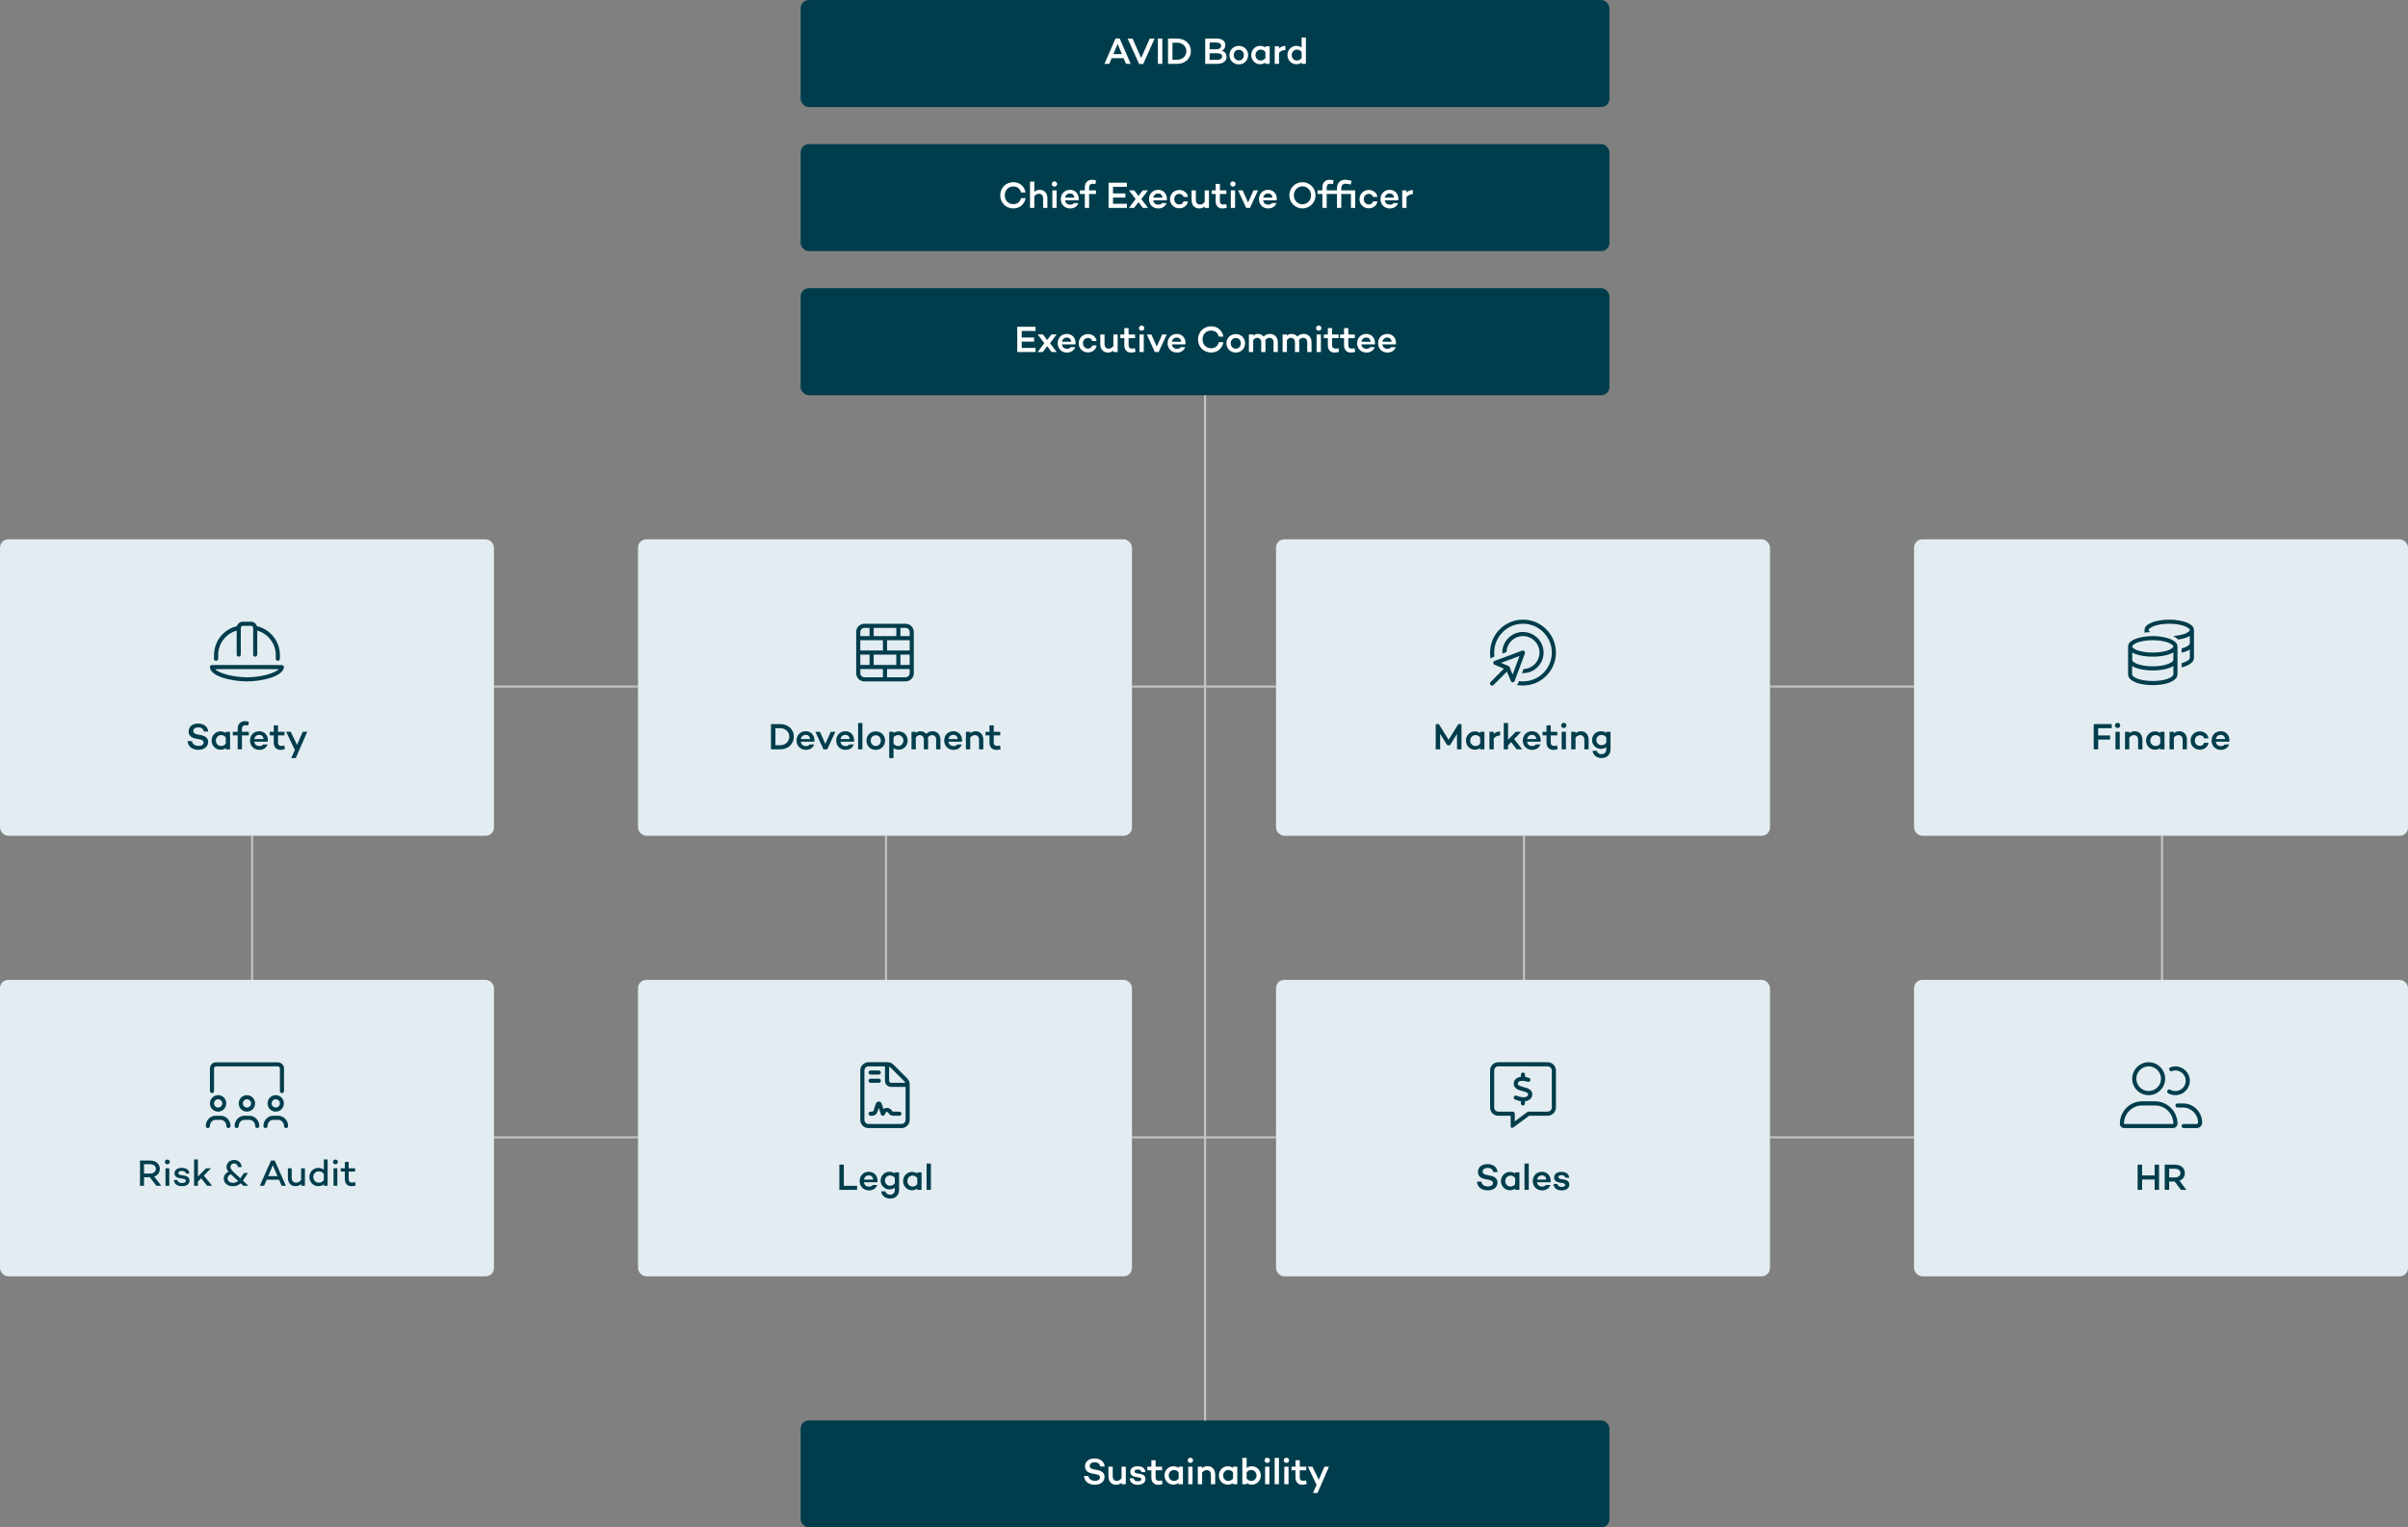 <svg width="1170" height="742" viewBox="0 0 1170 742" fill="none" xmlns="http://www.w3.org/2000/svg">
<rect x="0" y="0" width="1170" height="742" fill="#808080" stroke="none"/>
<rect x="389" y="690" width="393" height="52" rx="4" fill="#003D4C"/>
<path d="M531.763 708.49C529.009 708.49 527.191 710.02 527.191 712.306C527.191 714.124 528.271 715.33 530.647 715.78L532.663 716.176C534.049 716.41 534.463 717.04 534.463 717.688C534.463 718.714 533.563 719.344 532.069 719.344C530.233 719.344 529.045 718.444 528.829 717.004H526.687C526.903 719.632 528.937 721.252 531.943 721.252C534.787 721.252 536.677 719.722 536.677 717.436C536.677 715.474 535.345 714.538 533.005 714.07L531.457 713.764C530.179 713.512 529.477 713.062 529.477 712.126C529.477 711.01 530.431 710.344 531.907 710.344C533.581 710.344 534.391 711.154 534.589 712.378H536.731C536.443 709.426 533.923 708.49 531.763 708.49ZM547.014 712.486H544.944V718.12C544.296 718.93 543.486 719.38 542.73 719.38C541.434 719.38 540.642 718.534 540.642 717.058V712.486H538.572V717.184C538.572 719.65 540.066 721.27 542.298 721.27C543.342 721.27 544.206 720.91 544.944 720.28V721H547.014V712.486ZM548.881 718.12C549.079 720.46 550.879 721.27 552.823 721.27C554.965 721.27 556.567 720.28 556.567 718.462C556.567 716.806 555.325 716.23 554.029 715.996L552.445 715.744C551.527 715.582 551.239 715.186 551.239 714.772C551.239 714.268 551.761 713.854 552.769 713.854C553.741 713.854 554.533 714.232 554.605 715.096L556.531 715.078C556.333 712.756 554.227 712.252 552.769 712.252C550.645 712.252 549.187 713.278 549.187 714.988C549.187 716.536 550.411 717.202 551.707 717.436L553.561 717.742C554.227 717.868 554.587 718.192 554.587 718.642C554.587 719.218 553.885 719.578 552.877 719.578C551.725 719.578 550.969 719.146 550.789 718.138L548.881 718.12ZM564.556 719.128C564.106 719.254 563.584 719.344 563.116 719.344C562.108 719.344 561.496 718.858 561.496 717.724V714.232H564.646V712.486H561.496V709.372H559.426V712.486H557.482V714.232H559.426V717.724C559.426 719.92 560.686 721.27 562.72 721.27C563.458 721.27 563.89 721.198 564.844 720.91L564.556 719.128ZM572.689 712.486V713.08C571.987 712.576 571.105 712.288 570.079 712.288C567.703 712.288 565.795 714.268 565.795 716.752C565.795 719.218 567.703 721.198 570.079 721.198C571.105 721.198 571.987 720.91 572.689 720.406V721H574.759V712.486H572.689ZM570.385 719.398C568.927 719.398 567.865 718.156 567.865 716.752C567.865 715.33 568.927 714.088 570.385 714.088C571.267 714.088 572.095 714.412 572.689 715.294V718.192C572.095 719.074 571.267 719.398 570.385 719.398ZM578.383 710.65C579.103 710.65 579.679 710.11 579.679 709.408C579.679 708.67 579.103 708.13 578.383 708.13C577.663 708.13 577.087 708.67 577.087 709.408C577.087 710.11 577.663 710.65 578.383 710.65ZM577.357 712.486V721H579.427V712.486H577.357ZM586.711 712.216C585.685 712.216 584.821 712.576 584.083 713.188V712.486H581.995V721H584.083V715.33C584.731 714.538 585.541 714.106 586.279 714.106C587.575 714.106 588.367 714.934 588.367 716.428V721H590.437V716.302C590.437 713.836 588.943 712.216 586.711 712.216ZM599.109 712.486V713.08C598.407 712.576 597.525 712.288 596.499 712.288C594.123 712.288 592.215 714.268 592.215 716.752C592.215 719.218 594.123 721.198 596.499 721.198C597.525 721.198 598.407 720.91 599.109 720.406V721H601.179V712.486H599.109ZM596.805 719.398C595.347 719.398 594.285 718.156 594.285 716.752C594.285 715.33 595.347 714.088 596.805 714.088C597.687 714.088 598.515 714.412 599.109 715.294V718.192C598.515 719.074 597.687 719.398 596.805 719.398ZM608.313 712.288C607.287 712.288 606.405 712.576 605.721 713.08V708.22H603.633V721H605.721V720.406C606.405 720.91 607.287 721.198 608.313 721.198C610.689 721.198 612.597 719.218 612.597 716.734C612.597 714.268 610.689 712.288 608.313 712.288ZM608.007 719.398C607.125 719.398 606.315 719.074 605.721 718.21V715.258C606.315 714.412 607.125 714.088 608.007 714.088C609.483 714.088 610.527 715.33 610.527 716.734C610.527 718.156 609.483 719.398 608.007 719.398ZM615.719 710.65C616.439 710.65 617.015 710.11 617.015 709.408C617.015 708.67 616.439 708.13 615.719 708.13C614.999 708.13 614.423 708.67 614.423 709.408C614.423 710.11 614.999 710.65 615.719 710.65ZM614.693 712.486V721H616.763V712.486H614.693ZM621.418 708.22H619.33V721H621.418V708.22ZM625.036 710.65C625.756 710.65 626.332 710.11 626.332 709.408C626.332 708.67 625.756 708.13 625.036 708.13C624.316 708.13 623.74 708.67 623.74 709.408C623.74 710.11 624.316 710.65 625.036 710.65ZM624.01 712.486V721H626.08V712.486H624.01ZM634.587 719.128C634.137 719.254 633.615 719.344 633.147 719.344C632.139 719.344 631.527 718.858 631.527 717.724V714.232H634.677V712.486H631.527V709.372H629.457V712.486H627.513V714.232H629.457V717.724C629.457 719.92 630.717 721.27 632.751 721.27C633.489 721.27 633.921 721.198 634.875 720.91L634.587 719.128ZM645.726 712.468H643.53L640.758 718.84L637.698 712.468H635.466L639.696 721.288L637.968 725.248H640.164L645.726 712.468Z" fill="white"/>
<line x1="585.5" y1="192" x2="585.5" y2="690" stroke="#C4C4C4"/>
<line x1="740.5" y1="406" x2="740.5" y2="476" stroke="#C4C4C4"/>
<line x1="1050.5" y1="406" x2="1050.5" y2="476" stroke="#C4C4C4"/>
<line x1="430.5" y1="406" x2="430.5" y2="476" stroke="#C4C4C4"/>
<line x1="122.5" y1="406" x2="122.5" y2="476" stroke="#C4C4C4"/>
<line x1="240" y1="333.5" x2="310" y2="333.5" stroke="#C4C4C4"/>
<line x1="550" y1="333.5" x2="620" y2="333.5" stroke="#C4C4C4"/>
<line x1="860" y1="333.5" x2="930" y2="333.5" stroke="#C4C4C4"/>
<line x1="240" y1="552.5" x2="310" y2="552.5" stroke="#C4C4C4"/>
<line x1="550" y1="552.5" x2="620" y2="552.5" stroke="#C4C4C4"/>
<line x1="860" y1="552.5" x2="930" y2="552.5" stroke="#C4C4C4"/>
<rect x="930" y="476" width="240" height="144" rx="4" fill="#E3EDF1"/>
<path d="M1049.04 565.76H1046.89V570.998H1040.79V565.76H1038.63V578H1040.79V572.996H1046.89V578H1049.04V565.76ZM1056.66 573.968L1059.68 578H1062.31L1058.98 573.59C1060.56 572.978 1061.57 571.646 1061.57 569.864C1061.57 567.38 1059.57 565.76 1056.82 565.76H1051.8V578H1053.96V573.968H1056.66ZM1053.96 571.97V567.758H1056.75C1058.26 567.758 1059.45 568.568 1059.45 569.864C1059.45 571.178 1058.26 571.97 1056.75 571.97H1053.96Z" fill="#003D4C"/>
<rect x="620" y="476" width="240" height="144" rx="4" fill="#E3EDF1"/>
<path d="M722.686 565.49C719.932 565.49 718.114 567.02 718.114 569.306C718.114 571.124 719.194 572.33 721.57 572.78L723.586 573.176C724.972 573.41 725.386 574.04 725.386 574.688C725.386 575.714 724.486 576.344 722.992 576.344C721.156 576.344 719.968 575.444 719.752 574.004H717.61C717.826 576.632 719.86 578.252 722.866 578.252C725.71 578.252 727.6 576.722 727.6 574.436C727.6 572.474 726.268 571.538 723.928 571.07L722.38 570.764C721.102 570.512 720.4 570.062 720.4 569.126C720.4 568.01 721.354 567.344 722.83 567.344C724.504 567.344 725.314 568.154 725.512 569.378H727.654C727.366 566.426 724.846 565.49 722.686 565.49ZM736.19 569.486V570.08C735.488 569.576 734.606 569.288 733.58 569.288C731.204 569.288 729.296 571.268 729.296 573.752C729.296 576.218 731.204 578.198 733.58 578.198C734.606 578.198 735.488 577.91 736.19 577.406V578H738.26V569.486H736.19ZM733.886 576.398C732.428 576.398 731.366 575.156 731.366 573.752C731.366 572.33 732.428 571.088 733.886 571.088C734.768 571.088 735.596 571.412 736.19 572.294V575.192C735.596 576.074 734.768 576.398 733.886 576.398ZM742.802 565.22H740.714V578H742.802V565.22ZM753.441 573.608C753.423 570.98 751.641 569.216 749.229 569.216C746.565 569.216 744.747 571.142 744.747 573.752C744.747 576.272 746.565 578.27 749.283 578.27C751.227 578.27 752.793 577.208 753.279 575.642H751.065C750.759 576.164 750.165 576.434 749.337 576.434C747.789 576.434 746.961 575.498 746.781 574.292H753.369H753.387C753.423 574.076 753.441 573.914 753.441 573.608ZM749.229 570.98C750.435 570.98 751.191 571.754 751.335 573.014H746.817C747.051 571.844 747.843 570.98 749.229 570.98ZM754.798 575.12C754.996 577.46 756.796 578.27 758.74 578.27C760.882 578.27 762.484 577.28 762.484 575.462C762.484 573.806 761.242 573.23 759.946 572.996L758.362 572.744C757.444 572.582 757.156 572.186 757.156 571.772C757.156 571.268 757.678 570.854 758.686 570.854C759.658 570.854 760.45 571.232 760.522 572.096L762.448 572.078C762.25 569.756 760.144 569.252 758.686 569.252C756.562 569.252 755.104 570.278 755.104 571.988C755.104 573.536 756.328 574.202 757.624 574.436L759.478 574.742C760.144 574.868 760.504 575.192 760.504 575.642C760.504 576.218 759.802 576.578 758.794 576.578C757.642 576.578 756.886 576.146 756.706 575.138L754.798 575.12Z" fill="#003D4C"/>
<rect x="310" y="476" width="240" height="144" rx="4" fill="#E3EDF1"/>
<path d="M416.444 576.056H410V565.76H407.84V578H416.444V576.056ZM426.382 573.608C426.364 570.98 424.582 569.216 422.17 569.216C419.506 569.216 417.688 571.142 417.688 573.752C417.688 576.272 419.506 578.27 422.224 578.27C424.168 578.27 425.734 577.208 426.22 575.642H424.006C423.7 576.164 423.106 576.434 422.278 576.434C420.73 576.434 419.902 575.498 419.722 574.292H426.31H426.328C426.364 574.076 426.382 573.914 426.382 573.608ZM422.17 570.98C423.376 570.98 424.132 571.754 424.276 573.014H419.758C419.992 571.844 420.784 570.98 422.17 570.98ZM434.779 569.486V570.008C434.077 569.504 433.177 569.216 432.151 569.216C429.775 569.216 427.885 571.034 427.885 573.572C427.885 575.822 429.775 577.784 432.151 577.784C433.177 577.784 434.077 577.496 434.779 576.992V578C434.779 579.512 433.825 580.358 432.529 580.358C431.233 580.358 430.387 579.692 430.243 578.72H428.137C428.335 580.79 430.135 582.248 432.529 582.248C435.049 582.248 436.849 580.646 436.849 578V569.486H434.779ZM432.457 576.002C430.981 576.002 429.955 574.76 429.955 573.572C429.955 572.096 430.981 571.016 432.457 571.016C433.321 571.016 434.185 571.34 434.779 572.222V574.778C434.185 575.66 433.321 576.002 432.457 576.002ZM445.693 569.486V570.08C444.991 569.576 444.109 569.288 443.083 569.288C440.707 569.288 438.799 571.268 438.799 573.752C438.799 576.218 440.707 578.198 443.083 578.198C444.109 578.198 444.991 577.91 445.693 577.406V578H447.763V569.486H445.693ZM443.389 576.398C441.931 576.398 440.869 575.156 440.869 573.752C440.869 572.33 441.931 571.088 443.389 571.088C444.271 571.088 445.099 571.412 445.693 572.294V575.192C445.099 576.074 444.271 576.398 443.389 576.398ZM452.305 565.22H450.217V578H452.305V565.22Z" fill="#003D4C"/>
<rect y="476" width="240" height="144" rx="4" fill="#E3EDF1"/>
<path d="M75.967 576H78.343L74.923 571.554C76.579 570.978 77.659 569.628 77.659 567.81C77.659 565.344 75.679 563.76 72.943 563.76H68.029V576H69.973V571.86H72.799L75.967 576ZM69.973 565.542H72.871C74.509 565.542 75.751 566.406 75.751 567.81C75.751 569.214 74.509 570.078 72.871 570.078H69.973V565.542ZM81.325 565.578C81.973 565.578 82.513 565.092 82.513 564.426C82.513 563.76 81.973 563.274 81.325 563.274C80.659 563.274 80.137 563.76 80.137 564.426C80.137 565.092 80.659 565.578 81.325 565.578ZM80.407 567.54V576H82.261V567.54H80.407ZM86.193 573.21L84.465 573.192C84.681 575.424 86.391 576.216 88.389 576.216C90.513 576.216 92.079 575.298 92.079 573.516C92.079 571.878 90.819 571.32 89.541 571.086L87.957 570.834C86.967 570.672 86.643 570.24 86.643 569.79C86.643 569.196 87.237 568.8 88.317 568.8C89.397 568.8 90.207 569.16 90.297 570.078H92.025C91.845 567.864 89.955 567.306 88.317 567.306C86.211 567.306 84.789 568.314 84.789 569.952C84.789 571.482 85.995 572.13 87.291 572.346L89.163 572.67C89.883 572.796 90.297 573.156 90.297 573.66C90.297 574.326 89.541 574.686 88.443 574.686C87.165 574.686 86.391 574.254 86.193 573.21ZM100.623 576H103.053L99.039 571.068L102.513 567.54H100.137L96.159 571.536V563.22H94.287V576H96.159V574.002L97.761 572.382L100.623 576ZM120.693 576L118.029 573.534L118.155 573.354L120.477 569.808H118.515L116.805 572.4L114.699 570.456C112.899 568.818 111.981 568.008 111.981 566.892C111.981 565.866 112.737 565.164 113.763 565.164C114.735 565.164 115.455 565.794 115.599 566.946H117.471C117.237 564.84 115.869 563.49 113.781 563.49C111.657 563.49 110.055 564.876 110.055 566.856C110.055 567.702 110.361 568.386 111.009 569.196C109.641 569.826 108.741 571.014 108.741 572.526C108.741 574.74 110.523 576.252 113.205 576.252C114.681 576.252 115.905 575.748 116.931 574.812L118.227 576H120.693ZM113.223 574.596C111.675 574.596 110.559 573.66 110.559 572.49C110.559 571.572 111.171 570.834 112.161 570.402C112.431 570.672 112.737 570.96 113.079 571.266L115.707 573.678C114.969 574.272 114.105 574.596 113.223 574.596ZM136.825 576H138.895L133.495 563.76H131.677L126.259 576H128.329L129.589 573.066H135.565L136.825 576ZM130.309 571.338L132.577 566.064L134.827 571.338H130.309ZM146.306 567.54V573.192C145.622 574.056 144.758 574.524 143.93 574.524C142.58 574.524 141.734 573.66 141.734 572.112V567.54H139.88V572.22C139.88 574.65 141.356 576.216 143.552 576.216C144.65 576.216 145.568 575.838 146.306 575.172V576H148.16V567.54H146.306ZM157.336 563.22V568.206C156.616 567.648 155.698 567.324 154.618 567.324C152.242 567.324 150.334 569.304 150.334 571.752C150.334 574.236 152.242 576.216 154.618 576.216C155.698 576.216 156.616 575.892 157.336 575.316V576H159.19V563.22H157.336ZM154.888 574.524C153.34 574.524 152.206 573.264 152.206 571.752C152.206 570.258 153.34 569.016 154.888 569.016C155.824 569.016 156.706 569.34 157.336 570.24V573.282C156.706 574.2 155.824 574.524 154.888 574.524ZM162.975 565.578C163.623 565.578 164.163 565.092 164.163 564.426C164.163 563.76 163.623 563.274 162.975 563.274C162.309 563.274 161.787 563.76 161.787 564.426C161.787 565.092 162.309 565.578 162.975 565.578ZM162.057 567.54V576H163.911V567.54H162.057ZM172.522 574.164C172.09 574.344 171.586 574.488 171.082 574.488C170.038 574.488 169.426 573.966 169.426 572.742V569.106H172.558V567.54H169.426V564.426H167.554V567.54H165.556V569.106H167.554V572.742C167.554 574.92 168.706 576.216 170.866 576.216C171.442 576.216 172.054 576.144 172.792 575.874L172.522 574.164Z" fill="#003D4C"/>
<rect x="930" y="262" width="240" height="144" rx="4" fill="#E3EDF1"/>
<path d="M1019.46 353.758H1026.05V351.76H1017.3V364H1019.46V359.284H1025.26V357.286H1019.46V353.758ZM1028.89 353.65C1029.61 353.65 1030.19 353.11 1030.19 352.408C1030.19 351.67 1029.61 351.13 1028.89 351.13C1028.17 351.13 1027.6 351.67 1027.6 352.408C1027.6 353.11 1028.17 353.65 1028.89 353.65ZM1027.87 355.486V364H1029.94V355.486H1027.87ZM1037.22 355.216C1036.19 355.216 1035.33 355.576 1034.59 356.188V355.486H1032.5V364H1034.59V358.33C1035.24 357.538 1036.05 357.106 1036.79 357.106C1038.08 357.106 1038.88 357.934 1038.88 359.428V364H1040.95V359.302C1040.95 356.836 1039.45 355.216 1037.22 355.216ZM1049.62 355.486V356.08C1048.92 355.576 1048.03 355.288 1047.01 355.288C1044.63 355.288 1042.72 357.268 1042.72 359.752C1042.72 362.218 1044.63 364.198 1047.01 364.198C1048.03 364.198 1048.92 363.91 1049.62 363.406V364H1051.69V355.486H1049.62ZM1047.31 362.398C1045.86 362.398 1044.79 361.156 1044.79 359.752C1044.79 358.33 1045.86 357.088 1047.31 357.088C1048.2 357.088 1049.02 357.412 1049.62 358.294V361.192C1049.02 362.074 1048.2 362.398 1047.31 362.398ZM1058.86 355.216C1057.83 355.216 1056.97 355.576 1056.23 356.188V355.486H1054.14V364H1056.23V358.33C1056.88 357.538 1057.69 357.106 1058.43 357.106C1059.72 357.106 1060.51 357.934 1060.51 359.428V364H1062.58V359.302C1062.58 356.836 1061.09 355.216 1058.86 355.216ZM1068.88 362.326C1067.4 362.326 1066.43 361.192 1066.43 359.752C1066.43 358.312 1067.4 357.178 1068.88 357.178C1069.94 357.178 1070.73 357.772 1070.93 358.672H1073.06C1072.79 356.674 1071.04 355.288 1068.88 355.288C1066.32 355.288 1064.36 357.214 1064.36 359.752C1064.36 362.272 1066.32 364.198 1068.88 364.198C1071.04 364.198 1072.79 362.83 1073.06 360.814H1070.93C1070.73 361.732 1069.94 362.326 1068.88 362.326ZM1083.25 359.608C1083.23 356.98 1081.45 355.216 1079.04 355.216C1076.38 355.216 1074.56 357.142 1074.56 359.752C1074.56 362.272 1076.38 364.27 1079.09 364.27C1081.04 364.27 1082.6 363.208 1083.09 361.642H1080.88C1080.57 362.164 1079.98 362.434 1079.15 362.434C1077.6 362.434 1076.77 361.498 1076.59 360.292H1083.18H1083.2C1083.23 360.076 1083.25 359.914 1083.25 359.608ZM1079.04 356.98C1080.25 356.98 1081 357.754 1081.15 359.014H1076.63C1076.86 357.844 1077.65 356.98 1079.04 356.98Z" fill="#003D4C"/>
<rect x="620" y="262" width="240" height="144" rx="4" fill="#E3EDF1"/>
<path d="M710.109 351.76H708.561L703.845 359.374L699.129 351.76H697.581V364H699.759L699.723 356.476L703.197 362.038H704.511L707.931 356.548V364H710.109V351.76ZM719.175 355.486V356.08C718.473 355.576 717.591 355.288 716.565 355.288C714.189 355.288 712.281 357.268 712.281 359.752C712.281 362.218 714.189 364.198 716.565 364.198C717.591 364.198 718.473 363.91 719.175 363.406V364H721.245V355.486H719.175ZM716.871 362.398C715.413 362.398 714.351 361.156 714.351 359.752C714.351 358.33 715.413 357.088 716.871 357.088C717.753 357.088 718.581 357.412 719.175 358.294V361.192C718.581 362.074 717.753 362.398 716.871 362.398ZM725.787 355.486H723.699V364H725.787V358.708C726.525 357.808 727.533 357.34 728.883 357.286V355.324C727.587 355.324 726.561 355.774 725.787 356.566V355.486ZM734.26 360.508L736.906 364H739.606L735.7 359.014L739.12 355.486H736.474L732.73 359.356V351.22H730.66V364H732.73V362.092L734.26 360.508ZM748.59 359.608C748.572 356.98 746.79 355.216 744.378 355.216C741.714 355.216 739.896 357.142 739.896 359.752C739.896 362.272 741.714 364.27 744.432 364.27C746.376 364.27 747.942 363.208 748.428 361.642H746.214C745.908 362.164 745.314 362.434 744.486 362.434C742.938 362.434 742.11 361.498 741.93 360.292H748.518H748.536C748.572 360.076 748.59 359.914 748.59 359.608ZM744.378 356.98C745.584 356.98 746.34 357.754 746.484 359.014H741.966C742.2 357.844 742.992 356.98 744.378 356.98ZM756.551 362.128C756.101 362.254 755.579 362.344 755.111 362.344C754.103 362.344 753.491 361.858 753.491 360.724V357.232H756.641V355.486H753.491V352.372H751.421V355.486H749.477V357.232H751.421V360.724C751.421 362.92 752.681 364.27 754.715 364.27C755.453 364.27 755.885 364.198 756.839 363.91L756.551 362.128ZM759.814 353.65C760.534 353.65 761.11 353.11 761.11 352.408C761.11 351.67 760.534 351.13 759.814 351.13C759.094 351.13 758.518 351.67 758.518 352.408C758.518 353.11 759.094 353.65 759.814 353.65ZM758.788 355.486V364H760.858V355.486H758.788ZM768.141 355.216C767.115 355.216 766.251 355.576 765.513 356.188V355.486H763.425V364H765.513V358.33C766.161 357.538 766.971 357.106 767.709 357.106C769.005 357.106 769.797 357.934 769.797 359.428V364H771.867V359.302C771.867 356.836 770.373 355.216 768.141 355.216ZM780.453 355.486V356.008C779.751 355.504 778.851 355.216 777.825 355.216C775.449 355.216 773.559 357.034 773.559 359.572C773.559 361.822 775.449 363.784 777.825 363.784C778.851 363.784 779.751 363.496 780.453 362.992V364C780.453 365.512 779.499 366.358 778.203 366.358C776.907 366.358 776.061 365.692 775.917 364.72H773.811C774.009 366.79 775.809 368.248 778.203 368.248C780.723 368.248 782.523 366.646 782.523 364V355.486H780.453ZM778.131 362.002C776.655 362.002 775.629 360.76 775.629 359.572C775.629 358.096 776.655 357.016 778.131 357.016C778.995 357.016 779.859 357.34 780.453 358.222V360.778C779.859 361.66 778.995 362.002 778.131 362.002Z" fill="#003D4C"/>
<rect x="310" y="262" width="240" height="144" rx="4" fill="#E3EDF1"/>
<path d="M374.599 351.76V364H379.189C382.951 364 385.723 361.372 385.723 357.826C385.723 354.334 382.951 351.76 379.189 351.76H374.599ZM376.759 362.002V353.758H379.189C381.637 353.758 383.509 355.522 383.509 357.826C383.509 360.184 381.637 362.002 379.189 362.002H376.759ZM395.725 359.608C395.707 356.98 393.925 355.216 391.513 355.216C388.849 355.216 387.031 357.142 387.031 359.752C387.031 362.272 388.849 364.27 391.567 364.27C393.511 364.27 395.077 363.208 395.563 361.642H393.349C393.043 362.164 392.449 362.434 391.621 362.434C390.073 362.434 389.245 361.498 389.065 360.292H395.653H395.671C395.707 360.076 395.725 359.914 395.725 359.608ZM391.513 356.98C392.719 356.98 393.475 357.754 393.619 359.014H389.101C389.335 357.844 390.127 356.98 391.513 356.98ZM405.863 355.486H403.667L401.021 361.354L398.393 355.486H396.179L400.103 364H401.939L405.863 355.486ZM414.991 359.608C414.973 356.98 413.191 355.216 410.779 355.216C408.115 355.216 406.297 357.142 406.297 359.752C406.297 362.272 408.115 364.27 410.833 364.27C412.777 364.27 414.343 363.208 414.829 361.642H412.615C412.309 362.164 411.715 362.434 410.887 362.434C409.339 362.434 408.511 361.498 408.331 360.292H414.919H414.937C414.973 360.076 414.991 359.914 414.991 359.608ZM410.779 356.98C411.985 356.98 412.741 357.754 412.885 359.014H408.367C408.601 357.844 409.393 356.98 410.779 356.98ZM419.03 351.22H416.942V364H419.03V351.22ZM425.529 355.288C422.937 355.288 420.993 357.178 420.993 359.752C420.993 362.344 422.937 364.27 425.529 364.27C428.103 364.27 430.047 362.344 430.047 359.752C430.047 357.178 428.103 355.288 425.529 355.288ZM425.529 362.38C424.053 362.38 423.063 361.21 423.063 359.752C423.063 358.312 424.053 357.178 425.529 357.178C426.987 357.178 427.977 358.312 427.977 359.752C427.977 361.21 426.987 362.38 425.529 362.38ZM436.739 355.288C435.713 355.288 434.831 355.576 434.147 356.08V355.486H432.059V368.266H434.147V363.406C434.831 363.91 435.713 364.198 436.739 364.198C439.115 364.198 441.023 362.218 441.023 359.752C441.023 357.268 439.115 355.288 436.739 355.288ZM436.433 362.398C435.551 362.398 434.741 362.074 434.147 361.21V358.276C434.741 357.412 435.551 357.088 436.433 357.088C437.909 357.088 438.953 358.33 438.953 359.752C438.953 361.156 437.909 362.398 436.433 362.398ZM453.237 355.216C451.833 355.216 450.933 355.648 450.033 356.512C449.367 355.684 448.377 355.216 447.261 355.216C446.181 355.216 445.551 355.54 444.975 356.08V355.486H442.887V364H444.975V358.24C445.551 357.448 446.217 357.106 446.829 357.106C448.125 357.106 448.881 357.934 448.881 359.428V364H450.951V359.302C450.951 358.942 450.915 358.6 450.843 358.276C451.437 357.412 452.157 357.106 452.805 357.106C454.119 357.106 454.857 357.934 454.857 359.428V364H456.945V359.302C456.945 356.836 455.325 355.216 453.237 355.216ZM467.462 359.608C467.444 356.98 465.662 355.216 463.25 355.216C460.586 355.216 458.768 357.142 458.768 359.752C458.768 362.272 460.586 364.27 463.304 364.27C465.248 364.27 466.814 363.208 467.3 361.642H465.086C464.78 362.164 464.186 362.434 463.358 362.434C461.81 362.434 460.982 361.498 460.802 360.292H467.39H467.408C467.444 360.076 467.462 359.914 467.462 359.608ZM463.25 356.98C464.456 356.98 465.212 357.754 465.356 359.014H460.838C461.072 357.844 461.864 356.98 463.25 356.98ZM474.041 355.216C473.015 355.216 472.151 355.576 471.413 356.188V355.486H469.325V364H471.413V358.33C472.061 357.538 472.871 357.106 473.609 357.106C474.905 357.106 475.697 357.934 475.697 359.428V364H477.767V359.302C477.767 356.836 476.273 355.216 474.041 355.216ZM485.899 362.128C485.449 362.254 484.927 362.344 484.459 362.344C483.451 362.344 482.839 361.858 482.839 360.724V357.232H485.989V355.486H482.839V352.372H480.769V355.486H478.825V357.232H480.769V360.724C480.769 362.92 482.029 364.27 484.063 364.27C484.801 364.27 485.233 364.198 486.187 363.91L485.899 362.128Z" fill="#003D4C"/>
<rect y="262" width="240" height="144" rx="4" fill="#E3EDF1"/>
<path d="M96.208 351.49C93.454 351.49 91.636 353.02 91.636 355.306C91.636 357.124 92.716 358.33 95.092 358.78L97.108 359.176C98.494 359.41 98.908 360.04 98.908 360.688C98.908 361.714 98.008 362.344 96.514 362.344C94.678 362.344 93.49 361.444 93.274 360.004H91.132C91.348 362.632 93.382 364.252 96.388 364.252C99.232 364.252 101.122 362.722 101.122 360.436C101.122 358.474 99.79 357.538 97.45 357.07L95.902 356.764C94.624 356.512 93.922 356.062 93.922 355.126C93.922 354.01 94.876 353.344 96.352 353.344C98.026 353.344 98.836 354.154 99.034 355.378H101.176C100.888 352.426 98.368 351.49 96.208 351.49ZM109.713 355.486V356.08C109.011 355.576 108.129 355.288 107.103 355.288C104.727 355.288 102.819 357.268 102.819 359.752C102.819 362.218 104.727 364.198 107.103 364.198C108.129 364.198 109.011 363.91 109.713 363.406V364H111.783V355.486H109.713ZM107.409 362.398C105.951 362.398 104.889 361.156 104.889 359.752C104.889 358.33 105.951 357.088 107.409 357.088C108.291 357.088 109.119 357.412 109.713 358.294V361.192C109.119 362.074 108.291 362.398 107.409 362.398ZM117.567 355.486V353.974C117.567 352.93 118.269 352.246 119.349 352.246C119.655 352.246 120.177 352.318 120.609 352.408L120.915 350.608C120.249 350.428 119.511 350.338 118.935 350.338C116.865 350.338 115.479 351.796 115.479 353.974V355.486H113.103V357.232H115.479V364H117.567V357.232H120.897V355.486H117.567ZM130.18 359.608C130.162 356.98 128.38 355.216 125.968 355.216C123.304 355.216 121.486 357.142 121.486 359.752C121.486 362.272 123.304 364.27 126.022 364.27C127.966 364.27 129.532 363.208 130.018 361.642H127.804C127.498 362.164 126.904 362.434 126.076 362.434C124.528 362.434 123.7 361.498 123.52 360.292H130.108H130.126C130.162 360.076 130.18 359.914 130.18 359.608ZM125.968 356.98C127.174 356.98 127.93 357.754 128.074 359.014H123.556C123.79 357.844 124.582 356.98 125.968 356.98ZM138.142 362.128C137.692 362.254 137.17 362.344 136.702 362.344C135.694 362.344 135.082 361.858 135.082 360.724V357.232H138.232V355.486H135.082V352.372H133.012V355.486H131.068V357.232H133.012V360.724C133.012 362.92 134.272 364.27 136.306 364.27C137.044 364.27 137.476 364.198 138.43 363.91L138.142 362.128ZM149.281 355.468H147.085L144.313 361.84L141.253 355.468H139.021L143.251 364.288L141.523 368.248H143.719L149.281 355.468Z" fill="#003D4C"/>
<rect x="389" y="140" width="393" height="52" rx="4" fill="#003D4C"/>
<path d="M496.425 160.758H503.157V158.76H494.265V171H503.157V169.002H496.425V165.96H502.437V163.962H496.425V160.758ZM510.941 171H513.425L510.185 166.716L513.407 162.468H510.869L508.781 165.186L506.729 162.468H504.191L507.413 166.698L504.173 171H506.657L508.817 168.156L510.941 171ZM522.598 166.608C522.58 163.98 520.798 162.216 518.386 162.216C515.722 162.216 513.904 164.142 513.904 166.752C513.904 169.272 515.722 171.27 518.44 171.27C520.384 171.27 521.95 170.208 522.436 168.642H520.222C519.916 169.164 519.322 169.434 518.494 169.434C516.946 169.434 516.118 168.498 515.938 167.292H522.526H522.544C522.58 167.076 522.598 166.914 522.598 166.608ZM518.386 163.98C519.592 163.98 520.348 164.754 520.492 166.014H515.974C516.208 164.844 517 163.98 518.386 163.98ZM528.636 169.326C527.16 169.326 526.188 168.192 526.188 166.752C526.188 165.312 527.16 164.178 528.636 164.178C529.698 164.178 530.49 164.772 530.688 165.672H532.812C532.542 163.674 530.796 162.288 528.636 162.288C526.08 162.288 524.118 164.214 524.118 166.752C524.118 169.272 526.08 171.198 528.636 171.198C530.796 171.198 532.542 169.83 532.812 167.814H530.688C530.49 168.732 529.698 169.326 528.636 169.326ZM543.042 162.486H540.972V168.12C540.324 168.93 539.514 169.38 538.758 169.38C537.462 169.38 536.67 168.534 536.67 167.058V162.486H534.6V167.184C534.6 169.65 536.094 171.27 538.326 171.27C539.37 171.27 540.234 170.91 540.972 170.28V171H543.042V162.486ZM551.425 169.128C550.975 169.254 550.453 169.344 549.985 169.344C548.977 169.344 548.365 168.858 548.365 167.724V164.232H551.515V162.486H548.365V159.372H546.295V162.486H544.351V164.232H546.295V167.724C546.295 169.92 547.555 171.27 549.589 171.27C550.327 171.27 550.759 171.198 551.713 170.91L551.425 169.128ZM554.688 160.65C555.408 160.65 555.984 160.11 555.984 159.408C555.984 158.67 555.408 158.13 554.688 158.13C553.968 158.13 553.392 158.67 553.392 159.408C553.392 160.11 553.968 160.65 554.688 160.65ZM553.662 162.486V171H555.732V162.486H553.662ZM566.891 162.486H564.695L562.049 168.354L559.421 162.486H557.207L561.131 171H562.967L566.891 162.486ZM576.018 166.608C576 163.98 574.218 162.216 571.806 162.216C569.142 162.216 567.324 164.142 567.324 166.752C567.324 169.272 569.142 171.27 571.86 171.27C573.804 171.27 575.37 170.208 575.856 168.642H573.642C573.336 169.164 572.742 169.434 571.914 169.434C570.366 169.434 569.538 168.498 569.358 167.292H575.946H575.964C576 167.076 576.018 166.914 576.018 166.608ZM571.806 163.98C573.012 163.98 573.768 164.754 573.912 166.014H569.394C569.628 164.844 570.42 163.98 571.806 163.98ZM588.467 169.182C586.073 169.182 584.291 167.418 584.291 164.88C584.291 162.342 586.073 160.578 588.467 160.578C590.393 160.578 591.725 161.658 592.193 163.512H594.425C593.849 160.488 591.545 158.508 588.467 158.508C584.939 158.508 582.095 161.19 582.095 164.88C582.095 168.57 584.939 171.252 588.467 171.252C591.545 171.252 593.849 169.272 594.425 166.248H592.193C591.725 168.102 590.393 169.182 588.467 169.182ZM600.443 162.288C597.851 162.288 595.907 164.178 595.907 166.752C595.907 169.344 597.851 171.27 600.443 171.27C603.017 171.27 604.961 169.344 604.961 166.752C604.961 164.178 603.017 162.288 600.443 162.288ZM600.443 169.38C598.967 169.38 597.977 168.21 597.977 166.752C597.977 165.312 598.967 164.178 600.443 164.178C601.901 164.178 602.891 165.312 602.891 166.752C602.891 168.21 601.901 169.38 600.443 169.38ZM617.165 162.216C615.761 162.216 614.861 162.648 613.961 163.512C613.295 162.684 612.305 162.216 611.189 162.216C610.109 162.216 609.479 162.54 608.903 163.08V162.486H606.815V171H608.903V165.24C609.479 164.448 610.145 164.106 610.757 164.106C612.053 164.106 612.809 164.934 612.809 166.428V171H614.879V166.302C614.879 165.942 614.843 165.6 614.771 165.276C615.365 164.412 616.085 164.106 616.733 164.106C618.047 164.106 618.785 164.934 618.785 166.428V171H620.873V166.302C620.873 163.836 619.253 162.216 617.165 162.216ZM633.548 162.216C632.144 162.216 631.244 162.648 630.344 163.512C629.678 162.684 628.688 162.216 627.572 162.216C626.492 162.216 625.862 162.54 625.286 163.08V162.486H623.198V171H625.286V165.24C625.862 164.448 626.528 164.106 627.14 164.106C628.436 164.106 629.192 164.934 629.192 166.428V171H631.262V166.302C631.262 165.942 631.226 165.6 631.154 165.276C631.748 164.412 632.468 164.106 633.116 164.106C634.43 164.106 635.168 164.934 635.168 166.428V171H637.256V166.302C637.256 163.836 635.636 162.216 633.548 162.216ZM640.75 160.65C641.47 160.65 642.046 160.11 642.046 159.408C642.046 158.67 641.47 158.13 640.75 158.13C640.03 158.13 639.454 158.67 639.454 159.408C639.454 160.11 640.03 160.65 640.75 160.65ZM639.724 162.486V171H641.794V162.486H639.724ZM650.302 169.128C649.852 169.254 649.33 169.344 648.862 169.344C647.854 169.344 647.242 168.858 647.242 167.724V164.232H650.392V162.486H647.242V159.372H645.172V162.486H643.228V164.232H645.172V167.724C645.172 169.92 646.432 171.27 648.466 171.27C649.204 171.27 649.636 171.198 650.59 170.91L650.302 169.128ZM658.177 169.128C657.727 169.254 657.205 169.344 656.737 169.344C655.729 169.344 655.117 168.858 655.117 167.724V164.232H658.267V162.486H655.117V159.372H653.047V162.486H651.103V164.232H653.047V167.724C653.047 169.92 654.307 171.27 656.341 171.27C657.079 171.27 657.511 171.198 658.465 170.91L658.177 169.128ZM668.092 166.608C668.074 163.98 666.292 162.216 663.88 162.216C661.216 162.216 659.398 164.142 659.398 166.752C659.398 169.272 661.216 171.27 663.934 171.27C665.878 171.27 667.444 170.208 667.93 168.642H665.716C665.41 169.164 664.816 169.434 663.988 169.434C662.44 169.434 661.612 168.498 661.432 167.292H668.02H668.038C668.074 167.076 668.092 166.914 668.092 166.608ZM663.88 163.98C665.086 163.98 665.842 164.754 665.986 166.014H661.468C661.702 164.844 662.494 163.98 663.88 163.98ZM678.288 166.608C678.27 163.98 676.488 162.216 674.076 162.216C671.412 162.216 669.594 164.142 669.594 166.752C669.594 169.272 671.412 171.27 674.13 171.27C676.074 171.27 677.64 170.208 678.126 168.642H675.912C675.606 169.164 675.012 169.434 674.184 169.434C672.636 169.434 671.808 168.498 671.628 167.292H678.216H678.234C678.27 167.076 678.288 166.914 678.288 166.608ZM674.076 163.98C675.282 163.98 676.038 164.754 676.182 166.014H671.664C671.898 164.844 672.69 163.98 674.076 163.98Z" fill="white"/>
<rect x="389" y="70" width="393" height="52" rx="4" fill="#003D4C"/>
<path d="M492.367 99.182C489.973 99.182 488.191 97.418 488.191 94.88C488.191 92.342 489.973 90.578 492.367 90.578C494.293 90.578 495.625 91.658 496.093 93.512H498.325C497.749 90.488 495.445 88.508 492.367 88.508C488.839 88.508 485.995 91.19 485.995 94.88C485.995 98.57 488.839 101.252 492.367 101.252C495.445 101.252 497.749 99.272 498.325 96.248H496.093C495.625 98.102 494.293 99.182 492.367 99.182ZM505.183 92.216C504.157 92.216 503.293 92.576 502.555 93.188V88.22H500.467V101H502.555V95.33C503.203 94.538 504.013 94.106 504.751 94.106C506.047 94.106 506.839 94.934 506.839 96.428V101H508.909V96.302C508.909 93.836 507.415 92.216 505.183 92.216ZM512.342 90.65C513.062 90.65 513.638 90.11 513.638 89.408C513.638 88.67 513.062 88.13 512.342 88.13C511.622 88.13 511.046 88.67 511.046 89.408C511.046 90.11 511.622 90.65 512.342 90.65ZM511.316 92.486V101H513.386V92.486H511.316ZM524.128 96.608C524.11 93.98 522.328 92.216 519.916 92.216C517.252 92.216 515.434 94.142 515.434 96.752C515.434 99.272 517.252 101.27 519.97 101.27C521.914 101.27 523.48 100.208 523.966 98.642H521.752C521.446 99.164 520.852 99.434 520.024 99.434C518.476 99.434 517.648 98.498 517.468 97.292H524.056H524.074C524.11 97.076 524.128 96.914 524.128 96.608ZM519.916 93.98C521.122 93.98 521.878 94.754 522.022 96.014H517.504C517.738 94.844 518.53 93.98 519.916 93.98ZM529.18 92.486V90.974C529.18 89.93 529.882 89.246 530.962 89.246C531.268 89.246 531.79 89.318 532.222 89.408L532.528 87.608C531.862 87.428 531.124 87.338 530.548 87.338C528.478 87.338 527.092 88.796 527.092 90.974V92.486H524.716V94.232H527.092V101H529.18V94.232H532.51V92.486H529.18ZM540.793 90.758H547.525V88.76H538.633V101H547.525V99.002H540.793V95.96H546.805V93.962H540.793V90.758ZM555.308 101H557.792L554.552 96.716L557.774 92.468H555.236L553.148 95.186L551.096 92.468H548.558L551.78 96.698L548.54 101H551.024L553.184 98.156L555.308 101ZM566.965 96.608C566.947 93.98 565.165 92.216 562.753 92.216C560.089 92.216 558.271 94.142 558.271 96.752C558.271 99.272 560.089 101.27 562.807 101.27C564.751 101.27 566.317 100.208 566.803 98.642H564.589C564.283 99.164 563.689 99.434 562.861 99.434C561.313 99.434 560.485 98.498 560.305 97.292H566.893H566.911C566.947 97.076 566.965 96.914 566.965 96.608ZM562.753 93.98C563.959 93.98 564.715 94.754 564.859 96.014H560.341C560.575 94.844 561.367 93.98 562.753 93.98ZM573.003 99.326C571.527 99.326 570.555 98.192 570.555 96.752C570.555 95.312 571.527 94.178 573.003 94.178C574.065 94.178 574.857 94.772 575.055 95.672H577.179C576.909 93.674 575.163 92.288 573.003 92.288C570.447 92.288 568.485 94.214 568.485 96.752C568.485 99.272 570.447 101.198 573.003 101.198C575.163 101.198 576.909 99.83 577.179 97.814H575.055C574.857 98.732 574.065 99.326 573.003 99.326ZM587.409 92.486H585.339V98.12C584.691 98.93 583.881 99.38 583.125 99.38C581.829 99.38 581.037 98.534 581.037 97.058V92.486H578.967V97.184C578.967 99.65 580.461 101.27 582.693 101.27C583.737 101.27 584.601 100.91 585.339 100.28V101H587.409V92.486ZM595.792 99.128C595.342 99.254 594.82 99.344 594.352 99.344C593.344 99.344 592.732 98.858 592.732 97.724V94.232H595.882V92.486H592.732V89.372H590.662V92.486H588.718V94.232H590.662V97.724C590.662 99.92 591.922 101.27 593.956 101.27C594.694 101.27 595.126 101.198 596.08 100.91L595.792 99.128ZM599.055 90.65C599.775 90.65 600.351 90.11 600.351 89.408C600.351 88.67 599.775 88.13 599.055 88.13C598.335 88.13 597.759 88.67 597.759 89.408C597.759 90.11 598.335 90.65 599.055 90.65ZM598.029 92.486V101H600.099V92.486H598.029ZM611.258 92.486H609.062L606.416 98.354L603.788 92.486H601.574L605.498 101H607.334L611.258 92.486ZM620.385 96.608C620.367 93.98 618.585 92.216 616.173 92.216C613.509 92.216 611.691 94.142 611.691 96.752C611.691 99.272 613.509 101.27 616.227 101.27C618.171 101.27 619.737 100.208 620.223 98.642H618.009C617.703 99.164 617.109 99.434 616.281 99.434C614.733 99.434 613.905 98.498 613.725 97.292H620.313H620.331C620.367 97.076 620.385 96.914 620.385 96.608ZM616.173 93.98C617.379 93.98 618.135 94.754 618.279 96.014H613.761C613.995 94.844 614.787 93.98 616.173 93.98ZM632.834 88.508C629.306 88.508 626.462 91.352 626.462 94.88C626.462 98.408 629.306 101.252 632.834 101.252C636.362 101.252 639.206 98.408 639.206 94.88C639.206 91.352 636.362 88.508 632.834 88.508ZM632.834 99.236C630.458 99.236 628.658 97.274 628.658 94.88C628.658 92.486 630.458 90.524 632.834 90.524C635.228 90.524 637.028 92.486 637.028 94.88C637.028 97.274 635.228 99.236 632.834 99.236ZM644.616 92.486V90.974C644.616 89.93 645.318 89.246 646.398 89.246C646.704 89.246 647.226 89.318 647.658 89.408L647.964 87.608C647.298 87.428 646.56 87.338 645.984 87.338C643.914 87.338 642.528 88.796 642.528 90.974V92.486H640.152V94.232H642.528V101H644.616V94.232H647.946V92.486H644.616ZM658.486 92.486H651.7V91.496C651.7 90.092 652.42 89.246 653.68 89.246C654.724 89.246 655.354 89.426 656.29 89.66L656.704 87.878C655.408 87.554 654.724 87.338 653.428 87.338C651.178 87.338 649.612 88.94 649.612 91.496V92.486H647.236V94.232H649.612V101H651.7V94.232H656.398V101H658.486V92.486ZM665.077 99.326C663.601 99.326 662.629 98.192 662.629 96.752C662.629 95.312 663.601 94.178 665.077 94.178C666.139 94.178 666.931 94.772 667.129 95.672H669.253C668.983 93.674 667.237 92.288 665.077 92.288C662.521 92.288 660.559 94.214 660.559 96.752C660.559 99.272 662.521 101.198 665.077 101.198C667.237 101.198 668.983 99.83 669.253 97.814H667.129C666.931 98.732 666.139 99.326 665.077 99.326ZM679.448 96.608C679.43 93.98 677.648 92.216 675.236 92.216C672.572 92.216 670.754 94.142 670.754 96.752C670.754 99.272 672.572 101.27 675.29 101.27C677.234 101.27 678.8 100.208 679.286 98.642H677.072C676.766 99.164 676.172 99.434 675.344 99.434C673.796 99.434 672.968 98.498 672.788 97.292H679.376H679.394C679.43 97.076 679.448 96.914 679.448 96.608ZM675.236 93.98C676.442 93.98 677.198 94.754 677.342 96.014H672.824C673.058 94.844 673.85 93.98 675.236 93.98ZM683.399 92.486H681.311V101H683.399V95.708C684.137 94.808 685.145 94.34 686.495 94.286V92.324C685.199 92.324 684.173 92.774 683.399 93.566V92.486Z" fill="white"/>
<rect x="389" width="393" height="52" rx="4" fill="#003D4C"/>
<path d="M545.947 28.282L547.099 31H549.385L544.039 18.688H542.023L536.641 31H538.963L540.097 28.282H545.947ZM545.119 26.284H540.943L543.031 21.316L545.119 26.284ZM560.994 18.76H558.636L554.46 28.156L550.284 18.76H547.908L553.47 31.072H555.468L560.994 18.76ZM564.752 18.76H562.592V31H564.752V18.76ZM567.514 18.76V31H572.104C575.866 31 578.638 28.372 578.638 24.826C578.638 21.334 575.866 18.76 572.104 18.76H567.514ZM569.674 29.002V20.758H572.104C574.552 20.758 576.424 22.522 576.424 24.826C576.424 27.184 574.552 29.002 572.104 29.002H569.674ZM593.558 24.664C594.674 24.286 595.376 23.188 595.376 21.946C595.376 19.984 593.864 18.76 591.308 18.76H585.584V31H591.524C594.242 31 595.952 29.65 595.952 27.652C595.952 26.23 595.196 24.988 593.558 24.664ZM587.744 20.668H591.056C592.55 20.668 593.342 21.244 593.342 22.216C593.342 23.26 592.514 23.926 591.002 23.926H587.744V20.668ZM587.744 29.092V25.87H591.524C592.928 25.87 593.828 26.374 593.828 27.4C593.828 28.318 593.036 29.092 591.434 29.092H587.744ZM601.919 22.288C599.327 22.288 597.383 24.178 597.383 26.752C597.383 29.344 599.327 31.27 601.919 31.27C604.493 31.27 606.437 29.344 606.437 26.752C606.437 24.178 604.493 22.288 601.919 22.288ZM601.919 29.38C600.443 29.38 599.453 28.21 599.453 26.752C599.453 25.312 600.443 24.178 601.919 24.178C603.377 24.178 604.367 25.312 604.367 26.752C604.367 28.21 603.377 29.38 601.919 29.38ZM614.842 22.486V23.08C614.14 22.576 613.258 22.288 612.232 22.288C609.856 22.288 607.948 24.268 607.948 26.752C607.948 29.218 609.856 31.198 612.232 31.198C613.258 31.198 614.14 30.91 614.842 30.406V31H616.912V22.486H614.842ZM612.538 29.398C611.08 29.398 610.018 28.156 610.018 26.752C610.018 25.33 611.08 24.088 612.538 24.088C613.42 24.088 614.248 24.412 614.842 25.294V28.192C614.248 29.074 613.42 29.398 612.538 29.398ZM621.454 22.486H619.366V31H621.454V25.708C622.192 24.808 623.2 24.34 624.55 24.286V22.324C623.254 22.324 622.228 22.774 621.454 23.566V22.486ZM634.507 18.22H632.437V23.08C631.735 22.576 630.853 22.288 629.827 22.288C627.451 22.288 625.543 24.268 625.543 26.734C625.543 29.218 627.451 31.198 629.827 31.198C630.853 31.198 631.735 30.91 632.437 30.388V31H634.507V18.22ZM630.133 29.398C628.675 29.398 627.613 28.156 627.613 26.734C627.613 25.33 628.675 24.088 630.133 24.088C631.015 24.088 631.843 24.412 632.437 25.276V28.192C631.843 29.074 631.015 29.398 630.133 29.398Z" fill="white"/>
<path d="M137.688 323.375C137.5 323.188 137.25 323.062 137 323.062C132.25 323 103 323.062 103 323.062C102.688 323.062 102.438 323.125 102.25 323.375C102.062 323.562 101.938 323.812 102 324.125C102.25 328.625 112.625 331 119.938 331H120.125C127.312 331 137.625 328.562 137.938 324.125C138 323.812 137.875 323.562 137.688 323.375ZM120.188 329C120.125 329 120.062 329.062 120 329C113.438 329 106.5 327.125 104.5 325.062C108.375 325.062 130.812 325 135.438 325.062C133.5 327.125 126.562 329 120.188 329ZM105 321C105.5 321 106 320.562 106 320V318.188C106 312.625 109.688 307.875 115 306.312V318C115 318.562 115.438 319 116 319C116.5 319 117 318.562 117 318V305C117 304.5 117.438 304 118 304H122C122.5 304 123 304.5 123 305V318C123 318.562 123.438 319 123.938 319C124.438 319 125 318.562 125 318V306.312C130.25 307.875 134 312.625 134 318.188V320C134 320.562 134.438 321 135 321C135.5 321 136 320.562 136 320V318.188C136 311.5 131.312 305.688 124.812 304.188C124.5 302.938 123.312 302 122 302H118C116.625 302 115.438 302.938 115.125 304.188C108.625 305.688 104 311.5 104 318.188L103.938 320C103.938 320.562 104.438 321 105 321Z" fill="#003D4C"/>
<path d="M416 307C416 304.812 417.75 303 420 303H440C442.188 303 444 304.812 444 307V327C444 329.25 442.188 331 440 331H420C417.75 331 416 329.25 416 327V307ZM424.5 309H435.5V305H424.5V309ZM422.5 305H420C418.875 305 418 305.938 418 307V309H422.5V305ZM418 311V316H429V311H418ZM422.5 323V318H418V323H422.5ZM418 325V327C418 328.125 418.875 329 420 329H429V325H418ZM424.5 323H435.5V318H424.5V323ZM442 323V318H437.5V323H442ZM442 325H431V329H440C441.062 329 442 328.125 442 327V325ZM431 311V316H442V311H431ZM442 309V307C442 305.938 441.062 305 440 305H437.5V309H442Z" fill="#003D4C"/>
<path d="M440.812 523.875L434.125 517.188C433.375 516.438 432.375 516 431.312 516H422C419.75 516 418 517.812 418 520V544C418 546.25 419.75 548 422 548H438C440.188 548 442 546.25 442 544V526.688C442 525.625 441.562 524.625 440.812 523.875ZM432 518.188C432.25 518.25 432.5 518.375 432.75 518.625L439.375 525.25C439.625 525.5 439.75 525.75 439.812 526H433C432.438 526 432 525.562 432 525V518.188ZM440 544C440 545.125 439.062 546 438 546H422C420.875 546 420 545.125 420 544V520C420 518.938 420.875 518 422 518H430V525C430 526.688 431.312 528 433 528H440V544ZM423 522H427C427.5 522 428 521.562 428 521C428 520.5 427.5 520 427 520H423C422.438 520 422 520.5 422 521C422 521.562 422.438 522 423 522ZM423 526H427C427.5 526 428 525.562 428 525C428 524.5 427.5 524 427 524H423C422.438 524 422 524.5 422 525C422 525.562 422.438 526 423 526ZM429.25 538.75L428.375 536.125C428.188 535.5 427.625 535.125 427 535.125C426.312 535.125 425.75 535.5 425.562 536.125L424.438 539.562C424.312 539.812 424.062 540 423.75 540H423C422.438 540 422 540.5 422 541C422 541.562 422.438 542 423 542H423.75C424.938 542 425.938 541.312 426.312 540.188L427 538.188L428 541.312C428.125 541.75 428.5 542 428.875 542H429C429.312 542 429.688 541.812 429.875 541.5L430.375 540.5C430.5 540.188 430.812 540.125 431 540.125C431.125 540.125 431.438 540.188 431.625 540.562C432.062 541.438 433 542 434 542H437C437.5 542 438 541.562 438 541C438 540.5 437.5 540 437 540H434C433.75 540 433.5 539.875 433.375 539.625C432.625 538.125 430.5 537.75 429.25 538.75Z" fill="#003D4C"/>
<path d="M107.25 542H104.75C102.125 542 100 544.25 100 547C100 547.562 100.438 548 101 548C101.5 548 102 547.562 102 547C102 545.375 103.188 544 104.75 544H107.25C108.75 544 110 545.375 110 547C110 547.562 110.438 548 111 548C111.5 548 112 547.562 112 547C112 544.25 109.812 542 107.25 542ZM135.25 542H132.75C130.125 542 128 544.25 128 547C128 547.562 128.438 548 129 548C129.5 548 130 547.562 130 547C130 545.375 131.188 544 132.75 544H135.25C136.75 544 138 545.375 138 547C138 547.562 138.438 548 139 548C139.5 548 140 547.562 140 547C140 544.25 137.812 542 135.25 542ZM121.25 542H118.75C116.125 542 114 544.25 114 547C114 547.562 114.438 548 115 548C115.5 548 116 547.562 116 547C116 545.375 117.188 544 118.75 544H121.25C122.75 544 124 545.375 124 547C124 547.562 124.438 548 125 548C125.5 548 126 547.562 126 547C126 544.25 123.812 542 121.25 542ZM116 536C116 538.25 117.75 540 119.938 540C122.188 540 123.938 538.25 123.938 536C123.938 533.812 122.188 532 120 532C117.75 532 116 533.812 116 536ZM122 536C122 537.125 121.062 538 120 538C118.875 538 118 537.125 118 536C118 534.938 118.875 534 120 534C121.062 534 122 534.938 122 536ZM134 532C131.75 532 130 533.812 130 536C130 538.25 131.75 540 134 540C136.188 540 137.938 538.25 137.938 536C137.938 533.812 136.188 532 134 532ZM134 538C132.875 538 132 537.125 132 536C132 534.938 132.875 534 134 534C135.062 534 136 534.938 136 536C136 537.125 135.062 538 134 538ZM106 540C108.188 540 109.938 538.188 109.938 536C109.938 533.75 108.188 532 106 532C103.75 532 102 533.812 102 536C102 538.25 103.75 540 106 540ZM106 534C107.062 534 108 534.938 108 536C108 537.125 107.062 538 106 538C104.875 538 104 537.125 104 536C104 534.938 104.875 534 106 534ZM103 531C103.5 531 104 530.562 104 530V519C104 518.5 104.438 518 105 518H135C135.5 518 136 518.5 136 519V530C136 530.562 136.438 531 137 531C137.5 531 138 530.562 138 530V519C138 517.375 136.625 516.062 135 516.062H105C103.312 516 102 517.375 102 519V530C102 530.562 102.438 531 103 531Z" fill="#003D4C"/>
<path d="M740 331C747.688 331 754 324.75 754 317C754 309.312 747.688 303 740 303C732.25 303 726 309.312 726 317C726 317.688 726 318.312 726.125 318.938L725.5 319.188C725 319.312 724.562 319.625 724.25 320.062C724.062 319.062 724 318.062 724 317C724 308.188 731.125 301 740 301C748.812 301 756 308.188 756 317C756 325.875 748.812 333 740 333C738.938 333 737.938 332.938 736.938 332.75C737.375 332.438 737.625 332 737.812 331.5L738.062 330.875C738.688 331 739.312 331 740 331ZM740.25 325C744.5 324.875 748 321.375 748 317C748 312.625 744.375 309 740 309C735.625 309 732.125 312.5 732 316.75L730 317.5C730 317.375 729.938 317.188 729.938 317C729.938 311.5 734.438 307 739.938 307C745.5 307 750 311.5 750 317C750 322.562 745.5 327 739.938 327C739.812 327 739.625 327 739.5 327L740.25 325ZM735.938 330.812C735.812 331.188 735.438 331.438 735.062 331.438C734.625 331.5 734.25 331.25 734.125 330.875L732.188 326.25L725.688 332.75C725.312 333.125 724.625 333.125 724.25 332.75C723.875 332.375 723.875 331.688 724.25 331.312L730.75 324.812L726.125 322.875C725.75 322.75 725.5 322.375 725.562 321.938C725.562 321.562 725.812 321.188 726.188 321.062L739.625 316.062C740 315.938 740.375 316.062 740.688 316.312C740.938 316.625 741.062 317 740.938 317.375L735.938 330.812ZM733.5 324.062L734.938 327.688L738.312 318.688L729.312 322L732.938 323.5C733.188 323.625 733.375 323.812 733.5 324.062Z" fill="#003D4C"/>
<path d="M1044.5 306.812C1044.56 306.875 1044.69 307 1044.75 307.062C1043.81 307.062 1042.88 307.188 1042 307.312V306C1042 305.062 1042.5 304.312 1043.19 303.688C1043.88 303.125 1044.81 302.625 1045.88 302.25C1048 301.5 1050.88 301 1054 301C1057.06 301 1059.94 301.5 1062.06 302.25C1063.12 302.625 1064.06 303.125 1064.75 303.688C1065.44 304.312 1066 305.062 1066 306V312.5V319.625C1066 320.625 1065.44 321.438 1064.75 322C1064.06 322.625 1063.19 323.125 1062.12 323.562C1061.44 323.812 1060.75 324 1060 324.188V322.125C1060.5 322 1060.94 321.812 1061.38 321.688C1062.31 321.312 1063 320.938 1063.44 320.562C1063.88 320.125 1064 319.812 1064 319.625V315.5C1063.44 315.875 1062.81 316.188 1062.12 316.438C1061.44 316.688 1060.75 316.875 1060 317.062V315C1060.5 314.875 1060.94 314.75 1061.38 314.562C1062.31 314.188 1063 313.812 1063.44 313.438C1063.88 313 1064 312.75 1064 312.5V308.938C1063.44 309.25 1062.81 309.562 1062.06 309.812C1061 310.188 1059.75 310.5 1058.31 310.688C1058.25 310.562 1058.12 310.5 1058 310.375C1057.38 309.812 1056.62 309.312 1055.88 308.938C1058.06 308.812 1059.94 308.438 1061.38 307.938C1062.31 307.562 1063 307.188 1063.44 306.812C1063.88 306.438 1064 306.188 1064 306C1064 305.875 1063.88 305.625 1063.44 305.25C1063 304.875 1062.31 304.5 1061.38 304.125C1059.56 303.438 1056.94 303 1054 303C1051 303 1048.38 303.438 1046.56 304.125C1045.62 304.5 1044.94 304.875 1044.5 305.25C1044.06 305.625 1043.94 305.875 1043.94 306C1043.94 306.188 1044.06 306.438 1044.5 306.812ZM1034 314C1034 313.062 1034.5 312.312 1035.19 311.688C1035.88 311.125 1036.81 310.625 1037.88 310.25C1040 309.5 1042.88 309 1046 309C1049.06 309 1051.94 309.5 1054.06 310.25C1055.12 310.625 1056.06 311.125 1056.75 311.688C1057.44 312.312 1058 313.062 1058 314V327.625C1058 328.625 1057.44 329.438 1056.75 330C1056.06 330.625 1055.19 331.125 1054.12 331.562C1052 332.375 1049.12 332.812 1046 332.812C1042.81 332.812 1039.94 332.375 1037.81 331.562C1036.75 331.125 1035.88 330.625 1035.19 330C1034.5 329.438 1034 328.625 1034 327.625V314ZM1036.5 314.812C1036.94 315.188 1037.62 315.562 1038.56 315.938C1040.38 316.562 1043 317 1046 317C1048.94 317 1051.56 316.562 1053.38 315.938C1054.31 315.562 1055 315.188 1055.44 314.812C1055.88 314.438 1056 314.188 1056 314C1056 313.875 1055.88 313.625 1055.44 313.25C1055 312.875 1054.31 312.5 1053.38 312.125C1051.56 311.438 1048.94 311 1046 311C1043 311 1040.38 311.438 1038.56 312.125C1037.62 312.5 1036.94 312.875 1036.5 313.25C1036.06 313.625 1036 313.875 1036 314C1036 314.188 1036.06 314.438 1036.5 314.812ZM1054.06 317.812C1051.94 318.562 1049.06 319 1046 319C1042.88 319 1040 318.562 1037.88 317.812C1037.12 317.562 1036.5 317.25 1036 316.938V320.5C1036 320.75 1036.06 321 1036.5 321.438C1036.94 321.812 1037.62 322.188 1038.56 322.562C1040.38 323.25 1043 323.688 1046 323.688C1048.94 323.688 1051.56 323.25 1053.38 322.562C1054.31 322.188 1055 321.812 1055.44 321.438C1055.88 321 1056 320.75 1056 320.5V316.938C1055.44 317.25 1054.81 317.562 1054.06 317.812ZM1036.5 328.562C1036.94 328.938 1037.62 329.312 1038.56 329.688C1040.38 330.375 1043 330.812 1046 330.812C1048.94 330.812 1051.56 330.375 1053.38 329.688C1054.31 329.312 1055 328.938 1055.44 328.562C1055.88 328.125 1056 327.812 1056 327.625V323.5C1055.44 323.875 1054.81 324.188 1054.12 324.438C1052 325.25 1049.12 325.688 1046 325.688C1042.81 325.688 1039.94 325.25 1037.81 324.438C1037.12 324.188 1036.5 323.875 1035.94 323.5V327.625C1035.94 327.812 1036.06 328.125 1036.5 328.562Z" fill="#003D4C"/>
<path d="M752 516H728C725.75 516 724 517.812 724 520V537.938C724 540.25 725.75 542 728 542H734V547.188C734 547.812 734.688 548.125 735.188 547.75L743 542H752C754.188 542 756 540.188 756 538V520C756 517.812 754.188 516 752 516ZM754 538C754 539.125 753.062 540 752 540H742.938C742.5 540 742.125 540.188 741.75 540.438L736 544.75V541C736 540.5 735.5 540 735 540H728C726.875 540 726 539.125 726 538V520C726 518.938 726.875 518 728 518H752C753.062 518 754 518.938 754 520V538ZM740.25 528.062L739.75 527.938C737.625 527.312 737.375 526.938 737.5 526.188C737.688 525.125 739.25 524.875 740.688 525.125C741.125 525.188 741.625 525.312 742.312 525.5C742.812 525.688 743.375 525.375 743.562 524.875C743.688 524.375 743.438 523.812 742.938 523.625C742.125 523.375 741.5 523.188 741 523.125V522C741 521.5 740.5 521 739.938 521C739.438 521 739 521.5 739 522V523.062C737.125 523.312 735.812 524.312 735.562 525.812C735 528.688 737.875 529.5 739.25 529.875L739.688 530C742.125 530.625 742.625 531 742.438 531.875C742.25 532.938 740.688 533.188 739.25 532.938C738.75 532.875 738.375 532.812 736.812 532.25C736.25 532.062 735.688 532.375 735.5 532.875C735.375 533.375 735.625 533.938 736.125 534.125C738 534.75 738.438 534.875 738.938 534.938V536C738.938 536.562 739.438 537 739.938 537C740.5 537 740.938 536.562 740.938 536V535C742.812 534.75 744.125 533.75 744.438 532.25C744.938 529.312 742.125 528.562 740.25 528.062Z" fill="#003D4C"/>
<path d="M1047.12 535H1040.81C1034.81 535 1030 539.875 1030 545.875C1030 547.062 1030.94 548 1032.12 548H1055.81C1057 548 1058 547.062 1058 545.875C1058 539.875 1053.12 535 1047.12 535ZM1055.81 546H1032.12C1032.06 546 1032 545.938 1032 545.875C1032 541 1035.94 537 1040.81 537H1047.12C1052 537 1056 541 1056 545.875C1056 545.938 1055.88 546 1055.81 546ZM1044 532C1048.38 532 1052 528.438 1052 524C1052 519.625 1048.38 516 1044 516C1039.56 516 1036 519.625 1036 524C1036 528.438 1039.56 532 1044 532ZM1044 518C1047.25 518 1050 520.75 1050 524C1050 527.312 1047.25 530 1044 530C1040.69 530 1038 527.312 1038 524C1038 520.75 1040.69 518 1044 518ZM1053.44 531.062C1054.5 531.688 1055.75 532 1057 532C1060.81 532 1064 528.875 1064 525C1064 521.188 1060.81 518 1057 518C1056.19 518 1055.38 518.188 1054.62 518.438C1054.12 518.625 1053.81 519.188 1054 519.688C1054.19 520.25 1054.81 520.5 1055.31 520.312C1055.81 520.125 1056.38 520 1057 520C1059.75 520 1062 522.25 1062 525C1062 527.812 1059.75 530 1057 530C1056.06 530 1055.25 529.812 1054.5 529.375C1054 529.062 1053.38 529.25 1053.12 529.75C1052.81 530.188 1053 530.812 1053.44 531.062ZM1060.62 536H1058C1057.44 536 1057 536.5 1057 537C1057 537.562 1057.44 538 1058 538H1060.62C1064.69 538 1068 541.312 1068 545.375C1068 545.75 1067.69 546 1067.31 546H1061C1060.44 546 1060 546.5 1060 547C1060 547.562 1060.44 548 1061 548H1067.31C1068.75 548 1070 546.812 1070 545.375C1070 540.188 1065.81 536 1060.62 536Z" fill="#003D4C"/>
</svg>
